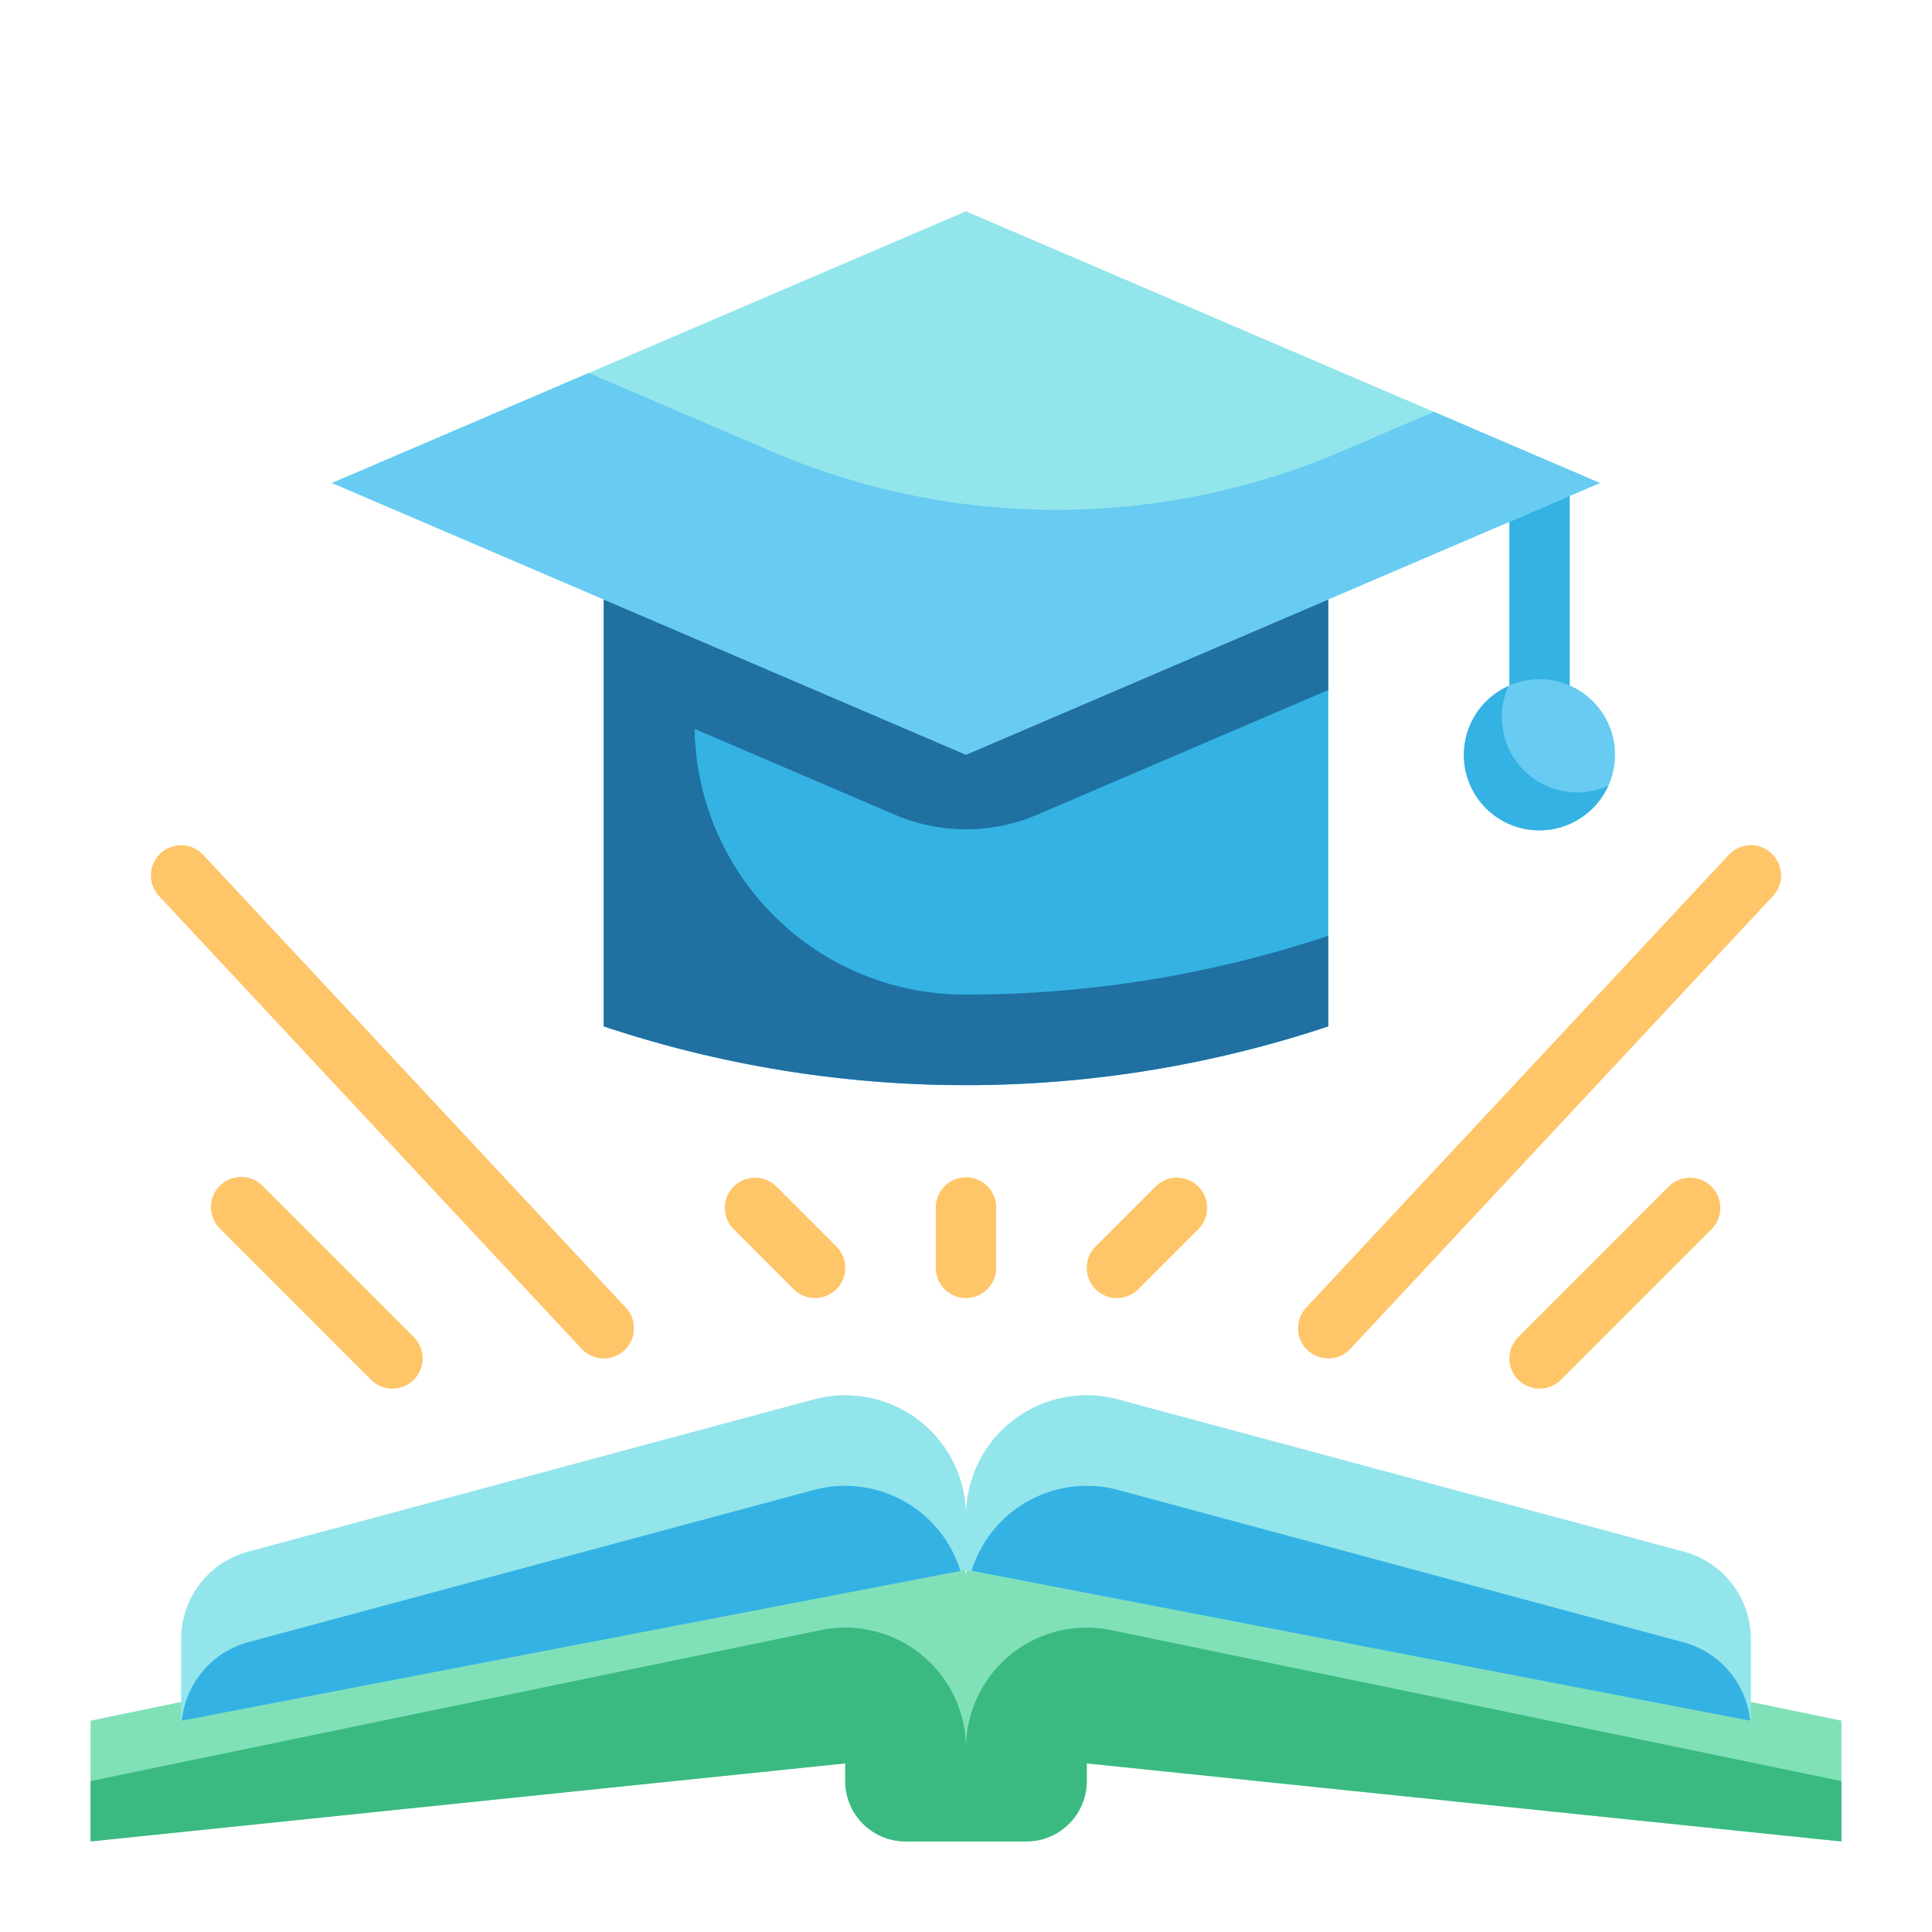 <svg height="512" viewBox="0 0 64 64" width="512" xmlns="http://www.w3.org/2000/svg"><g fill="#ffc569"><path d="m44 45a1 1 0 0 1 -.731-1.683l14-15a1 1 0 0 1 1.462 1.366l-14 15a1 1 0 0 1 -.731.317z"/><path d="m20 45a1 1 0 0 1 -.731-.317l-14-15a1 1 0 0 1 1.462-1.366l14 15a1 1 0 0 1 -.731 1.683z"/><path d="m51 46a1 1 0 0 1 -.707-1.707l5-5a1 1 0 0 1 1.414 1.414l-5 5a1 1 0 0 1 -.707.293z"/><path d="m13 46a1 1 0 0 1 -.707-.293l-5-5a1 1 0 1 1 1.414-1.414l5 5a1 1 0 0 1 -.707 1.707z"/></g><path d="m52 16v8a1 1 0 0 1 -2 0v-8z" fill="#34b2e4"/><path d="m32 43a1 1 0 0 1 -1-1v-2a1 1 0 0 1 2 0v2a1 1 0 0 1 -1 1z" fill="#ffc569"/><path d="m37 43a1 1 0 0 1 -.707-1.707l2-2a1 1 0 0 1 1.414 1.414l-2 2a1 1 0 0 1 -.707.293z" fill="#ffc569"/><path d="m27 43a1 1 0 0 1 -.707-.293l-2-2a1 1 0 0 1 1.414-1.414l2 2a1 1 0 0 1 -.707 1.707z" fill="#ffc569"/><path d="m44 34a37.953 37.953 0 0 1 -24 0v-18h24z" fill="#34b2e4"/><path d="m44 22.857v-6.857h-24v18a37.953 37.953 0 0 0 24 0v-3a37.928 37.928 0 0 1 -12.173 1.946 8.947 8.947 0 0 1 -8.817-8.8l6.626 2.84a6 6 0 0 0 4.728 0z" fill="#2070a1"/><path d="m32 25 21-9-21-9-21 9z" fill="#92e5eb"/><circle cx="51" cy="25" fill="#68cbf2" r="2.5"/><path d="m3 57v4l25-2.586v.586a2 2 0 0 0 2 2h2v-8.772a1 1 0 0 0 -1.2-.979z" fill="#80e1b8"/><path d="m32 52.228v8.772h2a2 2 0 0 0 2-2v-.586l25 2.586v-4l-27.8-5.751a1 1 0 0 0 -1.2.979z" fill="#80e1b8"/><path d="m3 59v2l25-2.586v.586a2 2 0 0 0 2 2h2v-3.088a4 4 0 0 0 -4.81-3.912z" fill="#3aba80"/><path d="m32 57.912v3.088h2a2 2 0 0 0 2-2v-.586l25 2.586v-2l-24.19-5a4 4 0 0 0 -4.81 3.912z" fill="#3aba80"/><path d="m58 57-26-5v-1.781a4 4 0 0 1 5.04-3.862l18.74 5.043a3 3 0 0 1 2.22 2.9z" fill="#92e5eb"/><path d="m6 57 26-5v-1.781a4 4 0 0 0 -5.04-3.862l-18.74 5.043a3 3 0 0 0 -2.22 2.9z" fill="#92e5eb"/><path d="m37.04 49.357a4 4 0 0 0 -4.856 2.678l25.791 4.965a3 3 0 0 0 -2.2-2.593z" fill="#34b2e4"/><path d="m26.96 49.357-18.74 5.043a3 3 0 0 0 -2.195 2.6l25.791-4.96a4 4 0 0 0 -4.856-2.683z" fill="#34b2e4"/><path d="m44.454 14.948a23.994 23.994 0 0 1 -18.908 0l-6.046-2.591-8.5 3.643 21 9 21-9-5.5-2.357z" fill="#68cbf2"/><path d="m52.25 26.25a2.5 2.5 0 0 1 -2.5-2.5 2.474 2.474 0 0 1 .225-1.025 2.5 2.5 0 1 0 3.3 3.3 2.474 2.474 0 0 1 -1.025.225z" fill="#34b2e4"/></svg>